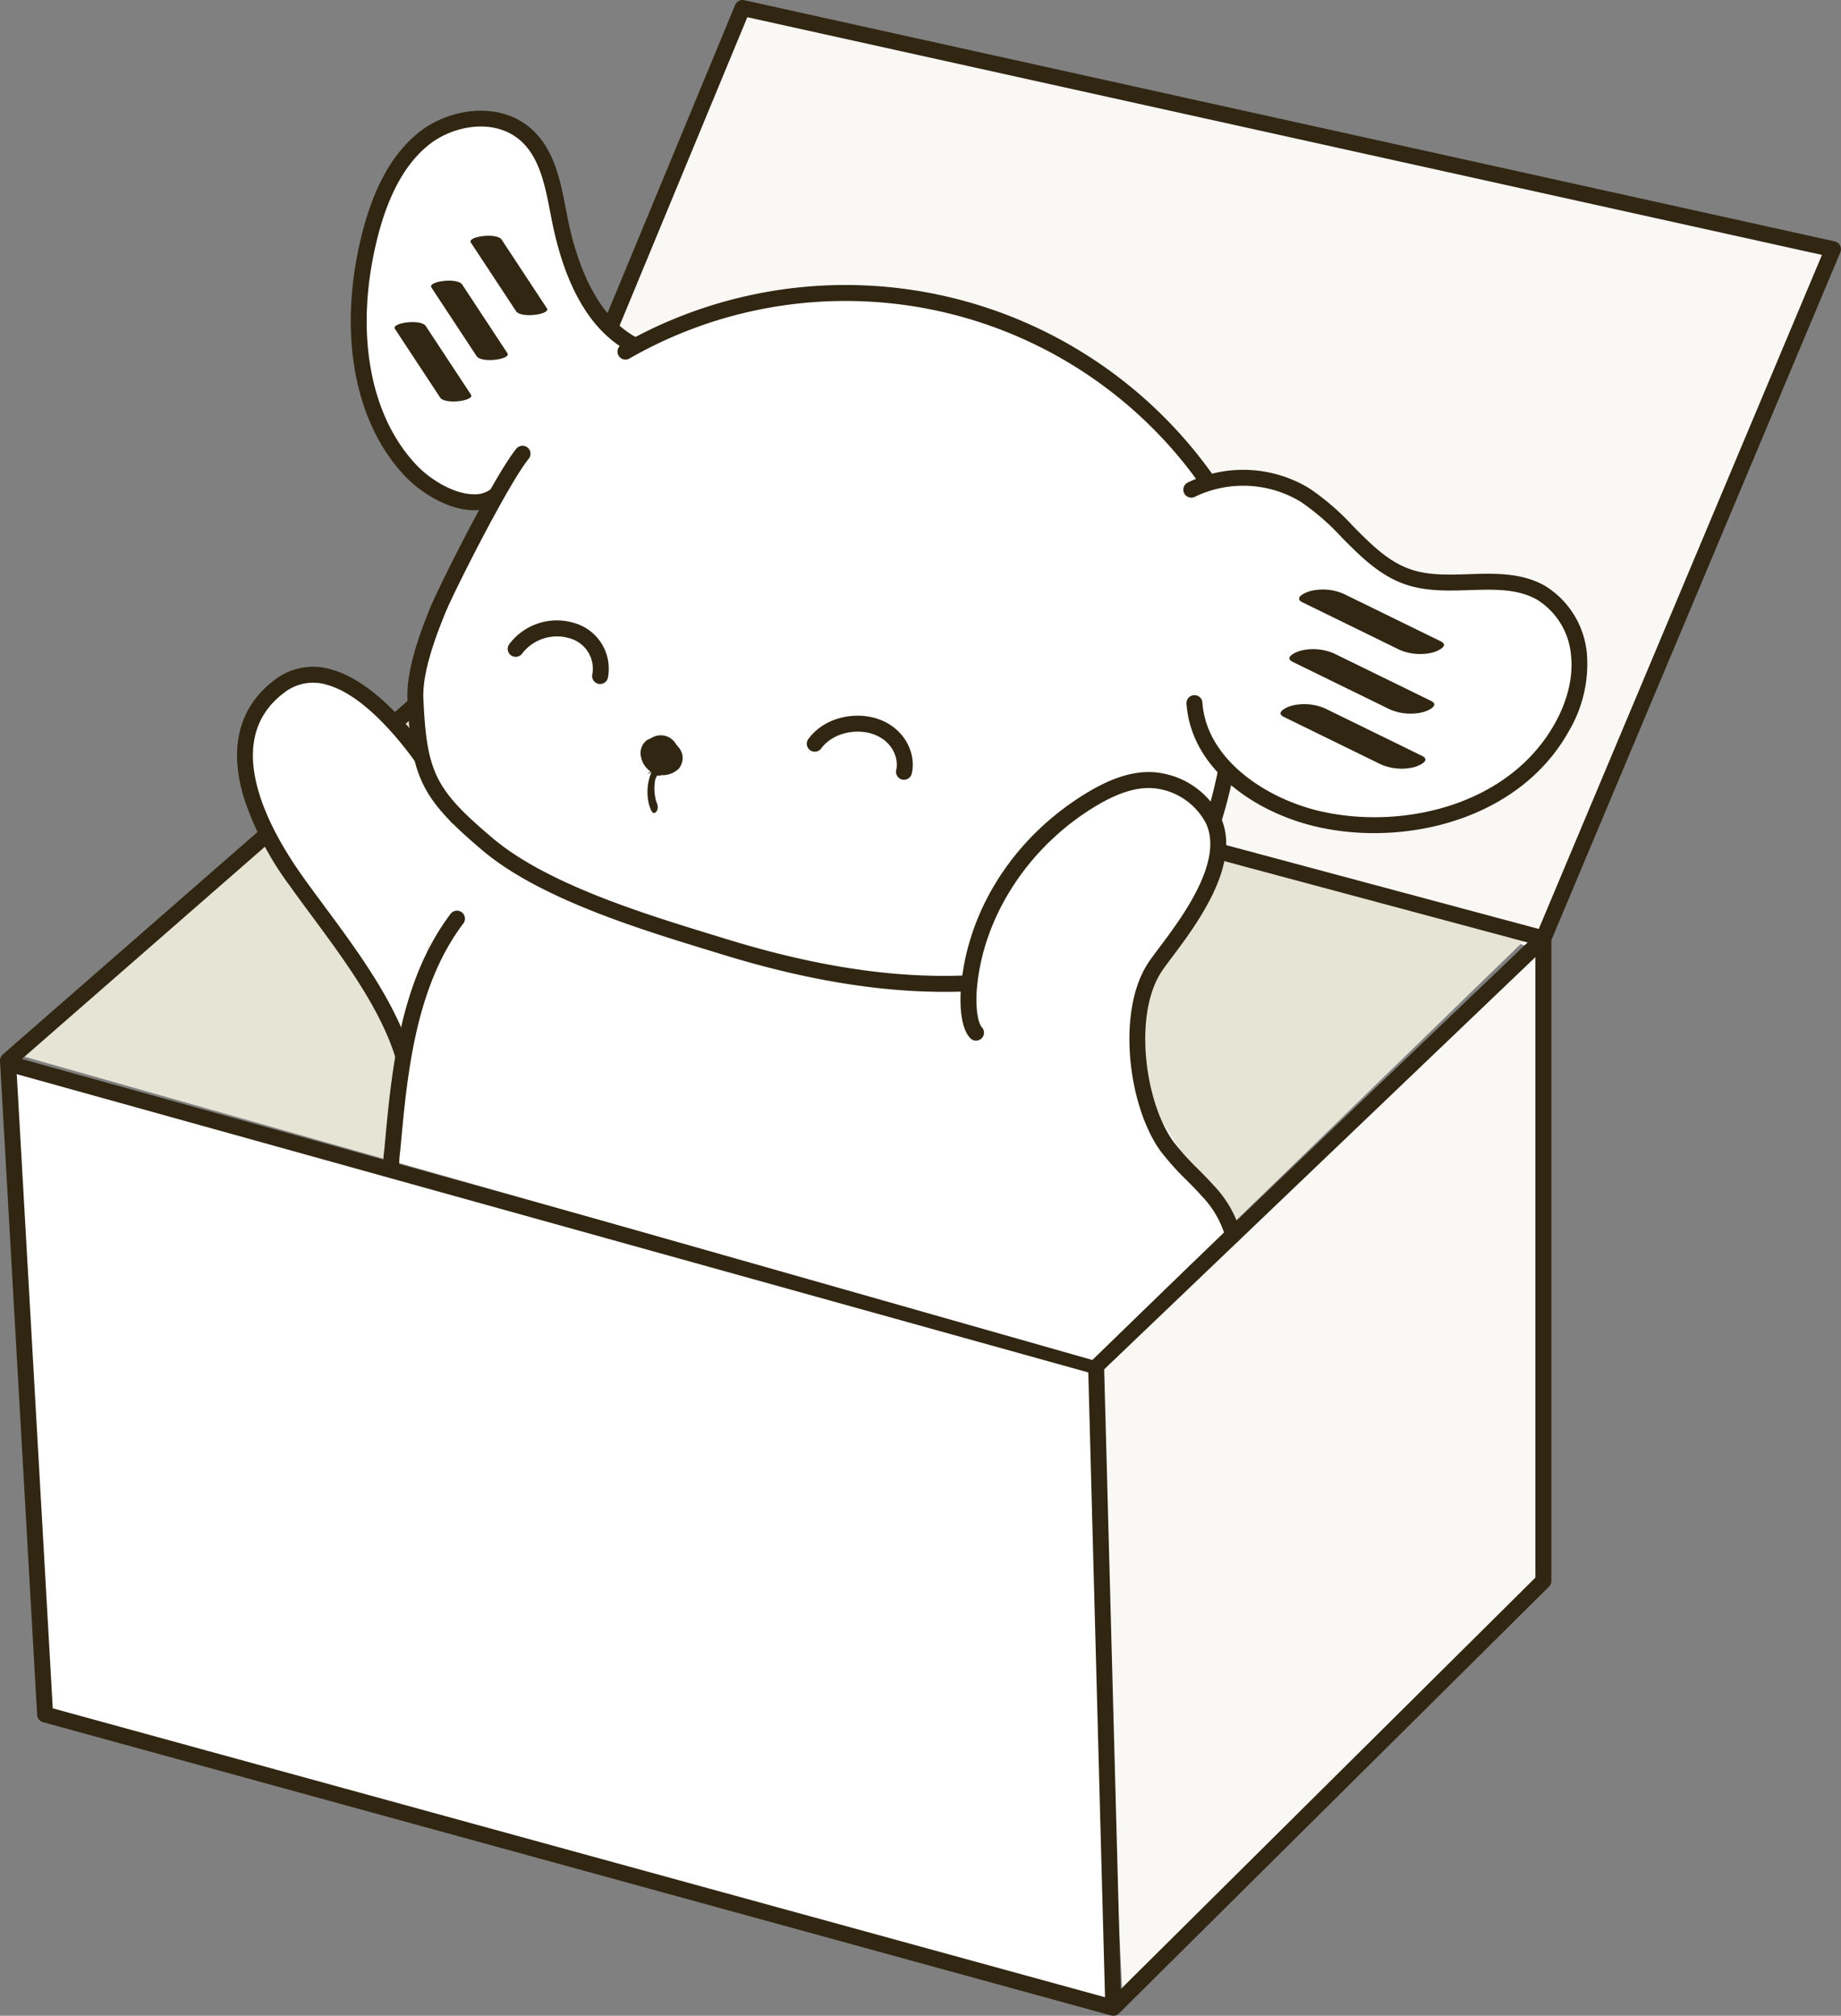 <svg xmlns="http://www.w3.org/2000/svg" width="365.406" height="400" viewBox="0 0 365.406 400"><rect x="0" y="0" width="365.406" height="400" fill="#808080" stroke="none"/><g transform="translate(182.703 200)"><g transform="translate(-182.703 -200)"><path d="M764.592,199.851l51.472-124.2L1032.291,124,972.283,263.2Z" transform="translate(-667.839 -75.028)" fill="#fff"/><path d="M558.3,437.029l94.47-82.51L859.347,412.5l-87.662,85.115Z" transform="translate(-554.868 -227.744)" fill="#e6e4d4"/><path d="M560.964,669.8,554.98,540.971l214.46,58.7,3.423,127.349Z" transform="translate(-553.048 -329.852)" fill="#fff"/><path d="M1035.986,696.641,1030.008,570.9l89.282-84.374.231,127.226Z" transform="translate(-813.191 -300.038)" fill="#faf8f5"/><g transform="translate(93.003)"><path d="M971.4,262.433l57.492-136.8h0L812.449,77.769,759.537,205.486" transform="translate(-758.075 -76.185)" fill="#faf8f5"/><path d="M971.09,261.129l-2.919-1.227,56.757-135.05L811.633,77.684l-52.4,126.49-2.925-1.212L809.216,75.246a1.582,1.582,0,0,1,1.8-.94l216.445,47.864a1.583,1.583,0,0,1,1.118,2.159Z" transform="translate(-756.304 -74.268)" fill="#302612"/></g><g transform="translate(93.993 127.871)"><line x2="211.927" y2="56.847" transform="translate(0.41 1.529)" fill="#fff"/><rect width="3.166" height="219.419" transform="matrix(0.259, -0.966, 0.966, 0.259, 0, 3.058)" fill="#302612"/></g><g transform="translate(216.457 185.096)"><line y1="84.82" x2="88.786" transform="translate(1.088 1.151)" fill="#fff"/><rect width="122.79" height="3.167" transform="matrix(0.723, -0.691, 0.691, 0.723, 0, 84.833)" fill="#302612"/></g><g transform="translate(215.962 270.586)"><line x1="3.423" y1="127.788" transform="translate(1.583 0.043)" fill="#fff"/><rect width="3.167" height="127.834" transform="translate(0 0.085) rotate(-1.534)" fill="#302612"/></g><g transform="translate(1.508 209.594)"><line x1="215.613" y1="59.949" transform="translate(0.424 1.525)" fill="#fff"/><rect width="3.167" height="223.792" transform="matrix(0.268, -0.963, 0.963, 0.268, 0, 3.051)" fill="#302612"/></g><path d="M771.677,629.478a1.584,1.584,0,0,1-.419-.057l-212.014-58.2a1.583,1.583,0,0,1-1.162-1.437l-7.369-129.774a1.583,1.583,0,0,1,.54-1.282l92.82-81.043,2.083,2.385-92.237,80.534,7.261,127.865,210.033,57.655,84.245-83.59V415.726h3.167V543.2a1.582,1.582,0,0,1-.468,1.124l-85.363,84.7A1.582,1.582,0,0,1,771.677,629.478Z" transform="translate(-550.709 -229.478)" fill="#302612"/><g transform="translate(47.059 21.97)"><path d="M722.428,430.22s60.639-2.3,92.856,10.664,46.282,29.606,46.282,29.606l27.339,41.95-27.34,26.545L723.415,499.7s10.266-55.849,6.372-58.813S722.428,430.22,722.428,430.22Z" transform="translate(-691.808 -291.084)" fill="#fff"/><g transform="translate(0 110.347)"><path d="M689.654,446.012c-3.765-12.509-14.569-25.314-21.441-35.019-3.927-5.546-18.373-26.936-3.26-38.368,14.526-10.989,32.964,19.849,35.329,25.783" transform="translate(-656.639 -368.691)" fill="#fff"/><path d="M687.754,445.674a1.583,1.583,0,0,1-1.515-1.127c-2.958-9.825-10.337-19.787-16.846-28.576-1.559-2.1-3.031-4.093-4.37-5.984a60.959,60.959,0,0,1-9-17.442c-2.931-9.892-.831-17.881,6.073-23.1a12.465,12.465,0,0,1,11.386-2.135c12.632,3.522,24.351,23.534,26.368,28.594a1.583,1.583,0,1,1-2.942,1.172c-2.156-5.409-13.557-23.726-24.277-26.716a9.327,9.327,0,0,0-8.626,1.61c-12.481,9.441-3.1,26.727,3.6,36.19,1.32,1.864,2.782,3.838,4.33,5.929,6.664,9,14.217,19.2,17.334,29.548a1.584,1.584,0,0,1-1.517,2.04Z" transform="translate(-654.74 -366.77)" fill="#302612"/></g><g transform="translate(22.56)"><path d="M763.839,171.769c-9.414-4.12-13.8-15.3-15.843-25.65-1.137-5.764-2.063-12.064-6.165-16.142-5.518-5.485-15.041-4.468-21.019.474s-9.03,12.746-10.823,20.439c-3.65,15.659-2.4,33.947,8.588,45.373,4.387,4.563,12.969,8.728,17.417,4.228" transform="translate(-706.549 -124.724)" fill="#fff"/><path d="M729.093,202.119h-.075c-4.958-.035-10.362-3.364-13.519-6.647-10.031-10.434-13.391-27.941-8.988-46.83,2.314-9.929,6.028-16.9,11.356-21.3,6.176-5.106,16.78-6.7,23.144-.376,4.12,4.1,5.245,9.93,6.333,15.572q.134.7.27,1.387c1.77,8.974,5.8,20.511,14.924,24.506a1.583,1.583,0,0,1-1.269,2.9c-8.336-3.647-13.975-12.663-16.762-26.794q-.137-.7-.272-1.4c-1-5.171-2.028-10.518-5.456-13.925-5.1-5.074-13.782-3.654-18.894.571-4.773,3.946-8.139,10.349-10.289,19.578-4.158,17.841-1.1,34.258,8.187,43.916,2.609,2.714,7.245,5.648,11.259,5.676a5.2,5.2,0,0,0,3.891-1.463,1.583,1.583,0,1,1,2.252,2.227A8.337,8.337,0,0,1,729.093,202.119Z" transform="translate(-704.612 -122.836)" fill="#302612"/></g><g transform="translate(33.798 66.483)"><path d="M754.225,273.3c-4.222,5.184-15.219,27.083-16.837,31.106-1.686,4.194-4.681,11.771-4.42,17.533.69,15.251,2.656,18.994,14.314,28.852s32.563,15.909,47.157,20.391c20.712,6.361,42.915,9.839,64.061,5.118,6.433-1.437,12.8-3.675,18.091-7.611,13.469-10.027,17.061-28.364,19.358-45" transform="translate(-731.37 -271.721)" fill="#fff"/><path d="M835.948,378.165c-13.314,0-27.834-2.452-43.888-7.383l-2.305-.706c-14.393-4.4-34.1-10.431-45.41-19.99-12.085-10.218-14.17-14.422-14.874-29.989-.281-6.223,2.97-14.309,4.533-18.195,1.5-3.722,12.609-26.027,17.078-31.515a1.583,1.583,0,0,1,2.455,2c-4.025,4.942-14.91,26.506-16.6,30.7-1.479,3.679-4.558,11.334-4.307,16.87.664,14.691,2.335,18.058,13.755,27.714,10.809,9.139,30.161,15.058,44.291,19.38l2.309.707c24.369,7.485,45.059,9.148,63.251,5.086,7.341-1.639,13.062-4.039,17.491-7.336,13.027-9.7,16.5-27.768,18.735-43.943a1.583,1.583,0,1,1,3.136.433c-2.321,16.812-5.971,35.621-19.981,46.051-4.793,3.568-10.907,6.148-18.692,7.886A95.918,95.918,0,0,1,835.948,378.165Z" transform="translate(-729.454 -269.804)" fill="#302612"/></g><path d="M890.3,292.15a162.151,162.151,0,0,0-33.755-11.089c-11.1-2.336-22.433-3.5-33.436-6.261s-21.9-7.282-29.995-15.27a31.182,31.182,0,0,1-8.287-13.08,19.857,19.857,0,0,1,1.325-15.208c3.89-6.918,12.042-10.03,19.669-12.079,18.809-5.051,38.683-6.809,57.826-3.275s37.521,12.577,50.785,26.914c4.779,5.167,8.96,11.17,10.539,18.051a27.936,27.936,0,0,1-9.718,27.568,26.829,26.829,0,0,1-28.837,2.506" transform="translate(-725.48 -172.781)" fill="#fff"/><path d="M1076.15,272.954l-3.666,2.511" transform="translate(-883.512 -205.046)" fill="#fff"/><g transform="translate(75.5 34.687)"><path d="M825.141,214.554a87.8,87.8,0,0,1,125.369,44" transform="translate(-823.558 -201.442)" fill="#fff"/><path d="M948.594,258.206a1.585,1.585,0,0,1-1.474-1A86.22,86.22,0,0,0,824.012,214a1.583,1.583,0,0,1-1.575-2.747,89.388,89.388,0,0,1,127.63,44.789,1.585,1.585,0,0,1-1.473,2.164Z" transform="translate(-821.641 -199.514)" fill="#302612"/></g><g transform="translate(80.597 124.41)"><ellipse cx="1.672" cy="1.899" rx="1.672" ry="1.899" transform="translate(1.527 4.862) rotate(-88.022)" fill="#302612"/><path d="M836.408,404.37l-.13,0a3.379,3.379,0,0,1-3.368-3.374h0a3.491,3.491,0,1,1,3.5,3.376ZM836.1,401.1a.464.464,0,0,0,.287.1.478.478,0,0,0,.294-.079.518.518,0,0,0-.581-.02Z" transform="translate(-832.908 -397.858)" fill="#302612"/></g><g transform="translate(80.102 124.449)"><path d="M835.725,405.493a.909.909,0,0,0,.4-.1c2.607-.013,4.45-1.315,3.982-3.942a3.823,3.823,0,0,0-2.888-2.583c-1.273-.4-2.8-.761-3.948.138a3.009,3.009,0,0,0-.871,3.031,4.329,4.329,0,0,0,2.141,2.9,3.288,3.288,0,0,0-.194.383,9.934,9.934,0,0,0-.371,6.155,6.213,6.213,0,0,0,.516,1.226l0,0c0,.01.009.021.014.031l-.01-.028a1.007,1.007,0,0,0,.181.2c.405,0,.542-.534.59-.864a2.834,2.834,0,0,0-.317-1.15,9.672,9.672,0,0,1-.211-4.333c.019-.1.035-.185.05-.265.134-.26.293-.557.437-.87A3.5,3.5,0,0,0,835.725,405.493Zm-2.229-3.262a3.673,3.673,0,0,1-.2-1.33,1.8,1.8,0,0,1,1.287-.064c.863.317,1.7.715,2.573,1.016,1.08.444.7.134,1.548.828a1.849,1.849,0,0,0,.133.147,4.756,4.756,0,0,1-1.605.82c-.589.212-1.206.306-1.807.462l-.086.043a.351.351,0,0,0-.224.108.249.249,0,0,0-.043.034l.022-.011h0l-.009,0,.009,0a.516.516,0,0,0-.043.046c-.079.075-.152.145-.22.219A6.945,6.945,0,0,1,833.5,402.232Z" transform="translate(-832.088 -398.217)" fill="#302612"/><path d="M834.328,412.859l-.063-.05a1.248,1.248,0,0,1-.223-.24l.06-.044-.067.034h0l0,0-.01-.022a3.53,3.53,0,0,1-.387-.869c-.045-.133-.09-.264-.138-.38a10.187,10.187,0,0,1,.367-6.32c.036-.083.07-.157.1-.223l-.024-.016-.845.445.665-.565A4.548,4.548,0,0,1,831.9,401.8a3.236,3.236,0,0,1,.955-3.251c1.181-.923,2.694-.63,4.154-.175a4.064,4.064,0,0,1,3.041,2.749,3.4,3.4,0,0,1-.61,2.863,4.561,4.561,0,0,1-3.544,1.356,1.018,1.018,0,0,1-.458.1h0a2.475,2.475,0,0,1-.354-.042c-.1.209-.2.41-.3.595l-.05.1-.044.234a9.532,9.532,0,0,0,.2,4.221,2.933,2.933,0,0,1,.328,1.217c-.135.947-.568,1.088-.814,1.091Zm.086-.549a.984.984,0,0,0,.065.079c.2-.089.274-.513.294-.653a2.585,2.585,0,0,0-.287-1l-.022-.053a10,10,0,0,1-.218-4.439l.072-.332.065-.126c.117-.225.247-.474.367-.735l.073-.157.274.048a2.4,2.4,0,0,0,.362.048.67.67,0,0,0,.3-.085l.09-.019A4.157,4.157,0,0,0,839.1,403.7a2.916,2.916,0,0,0,.514-2.483c-.254-1.109-1.125-1.877-2.736-2.408-1.339-.418-2.721-.7-3.738.1a2.8,2.8,0,0,0-.789,2.806,4.1,4.1,0,0,0,1.769,2.592l.095-.081a7.243,7.243,0,0,1-1.206-2.2l0-.005a3.871,3.871,0,0,1-.209-1.371l0-.134.114-.085a2.019,2.019,0,0,1,1.454-.088c.416.151.8.311,1.186.47.459.191.933.388,1.407.551.339.139.53.2.661.247.342.114.365.133.957.621.1.111.129.142.148.16l.184.183-.206.158a4.976,4.976,0,0,1-1.669.855,10.015,10.015,0,0,1-1.206.322c-.2.044-.4.088-.593.138l-.087.044-.078.013a.176.176,0,0,0-.059.037l-.075.079c-.075.071-.144.137-.21.209l-.146.157-.112.188a3.034,3.034,0,0,0-.18.358,9.73,9.73,0,0,0-.362,6c.044.1.092.243.142.387a3.031,3.031,0,0,0,.341.772Zm0-7.827.047.027-.032-.035Zm-.973-2.591a6.741,6.741,0,0,0,1.1,2.012l.137-.071.027-.021a.592.592,0,0,1,.3-.152l.093-.041.09-.023.655-.3-.19.194.078-.017a9.569,9.569,0,0,0,1.155-.308,4.689,4.689,0,0,0,1.34-.637c-.486-.4-.492-.4-.749-.484-.138-.046-.337-.113-.677-.253-.475-.163-.957-.363-1.422-.556-.38-.157-.759-.315-1.143-.456a1.831,1.831,0,0,0-.98-.006A3.254,3.254,0,0,0,833.438,401.892Z" transform="translate(-831.814 -397.944)" fill="#302612"/></g><g transform="translate(187.85 71.263)"><path d="M1073.5,286.2a23.63,23.63,0,0,1,22.563,1.112c7.44,4.645,12.157,13.414,20.463,16.229,8.466,2.869,18.573-1.286,26.345,3.129,4.339,2.464,7.018,7.322,7.533,12.285a24.72,24.72,0,0,1-3.36,14.349c-8.941,16.113-30.2,22.359-48.173,18.3-11.8-2.668-23.935-10.974-24.789-23.046" transform="translate(-1071.92 -282.278)" fill="#fff"/><path d="M1107.839,352.459a51.118,51.118,0,0,1-11.23-1.224c-12.286-2.777-25.1-11.423-26.019-24.478a1.583,1.583,0,0,1,3.158-.223c.8,11.373,12.776,19.176,23.558,21.613,16.214,3.665,37.372-1.177,46.44-17.521,1.753-3.161,3.728-8.054,3.17-13.417a14.427,14.427,0,0,0-6.74-11.072c-3.881-2.2-8.519-2.056-13.428-1.9-4.205.136-8.555.276-12.644-1.11-5.189-1.76-9.018-5.628-12.721-9.369a47.007,47.007,0,0,0-8.072-7.018,22.038,22.038,0,0,0-21.021-1.036,1.583,1.583,0,1,1-1.4-2.838,25.267,25.267,0,0,1,24.1,1.188,49.346,49.346,0,0,1,8.646,7.476c3.6,3.64,7,7.078,11.486,8.6,3.544,1.2,7.421,1.077,11.525.944,5.134-.165,10.438-.336,15.094,2.308a17.636,17.636,0,0,1,8.326,13.5,26.141,26.141,0,0,1-3.551,15.28C1138.71,346.228,1122.768,352.459,1107.839,352.459Z" transform="translate(-1070.003 -280.37)" fill="#302612"/></g><path d="M923.995,400.931a1.566,1.566,0,0,1-.366-.043,1.583,1.583,0,0,1-1.176-1.905c.516-2.18-.641-5.85-4.832-7.182-3.091-.983-7.671-.292-10.066,2.926a1.583,1.583,0,0,1-2.54-1.89c3.305-4.441,9.326-5.4,13.565-4.053,5.555,1.766,7.9,6.944,6.954,10.929A1.583,1.583,0,0,1,923.995,400.931Z" transform="translate(-791.628 -268.17)" fill="#302612"/><path d="M791.824,359.063a1.6,1.6,0,0,1-.362-.042,1.584,1.584,0,0,1-1.181-1.9A6.259,6.259,0,0,0,785.822,350,8.706,8.706,0,0,0,776.357,353a1.583,1.583,0,0,1-2.58-1.836,11.828,11.828,0,0,1,13.025-4.18,9.438,9.438,0,0,1,6.561,10.853A1.584,1.584,0,0,1,791.824,359.063Z" transform="translate(-719.768 -245.295)" fill="#302612"/></g><g transform="translate(76.075 46.782)"><g transform="translate(178.089 70.21)"><path d="M1121.382,335.426l19.2,9.39a10.341,10.341,0,0,0,6.5.6c.82-.174,3.662-1.317,1.7-2.274l-19.2-9.39a10.341,10.341,0,0,0-6.5-.6c-.82.174-3.662,1.317-1.7,2.274Z" transform="translate(-1117.025 -332.893)" fill="#302612"/><path d="M1117.149,361.579l19.2,9.39a10.341,10.341,0,0,0,6.5.6c.82-.174,3.662-1.317,1.7-2.274l-19.2-9.39a10.341,10.341,0,0,0-6.5-.6c-.82.174-3.662,1.317-1.7,2.274Z" transform="translate(-1114.706 -347.215)" fill="#302612"/><path d="M1113.242,385.715l19.2,9.39a10.344,10.344,0,0,0,6.5.6c.82-.174,3.662-1.317,1.7-2.275l-19.2-9.39a10.341,10.341,0,0,0-6.5-.6c-.82.173-3.662,1.317-1.7,2.274Z" transform="translate(-1112.567 -360.433)" fill="#302612"/></g><g transform="translate(2.241)"><path d="M757.224,179.044l8.979,13.629c.948,1.439,6.916.639,6.107-.589l-8.979-13.628c-.948-1.439-6.916-.639-6.107.589Z" transform="translate(-742.079 -177.685)" fill="#302612"/><path d="M739.9,198.738l8.979,13.628c.948,1.439,6.916.639,6.107-.589l-8.979-13.629c-.948-1.439-6.916-.639-6.107.589Z" transform="translate(-732.591 -188.47)" fill="#302612"/><path d="M723.911,216.913l8.978,13.628c.948,1.439,6.916.639,6.107-.589l-8.978-13.628c-.948-1.439-6.916-.639-6.107.589Z" transform="translate(-723.836 -198.423)" fill="#302612"/></g><g transform="translate(0 133.927)"><path d="M735.427,477.246c-9.521,12.582-11.3,29.2-12.744,44.915a27.572,27.572,0,0,0-.276,4.645" transform="translate(-720.799 -475.663)" fill="#fff"/><path d="M720.487,526.473a1.584,1.584,0,0,1-1.581-1.507,20.388,20.388,0,0,1,.157-3.649c.04-.366.083-.762.125-1.216,1.325-14.435,2.974-32.4,13.058-45.726a1.583,1.583,0,1,1,2.525,1.911c-9.539,12.6-11.142,30.07-12.43,44.1-.043.475-.089.888-.13,1.27a17.3,17.3,0,0,0-.141,3.154,1.584,1.584,0,0,1-1.505,1.657Z" transform="translate(-718.882 -473.746)" fill="#302612"/></g><g transform="translate(114.566 106.419)"><path d="M1028.178,506.724a20.927,20.927,0,0,0-5.121-8.866c-2.6-2.894-5.582-5.456-7.9-8.578-5.866-7.887-8.742-26.05-2.592-35.569,2.972-4.6,16.293-19.117,11.7-29.241a14.609,14.609,0,0,0-10.121-7.737c-4.751-1.046-9.624.915-13.67,3.3C986.51,428.26,977.158,442.4,975.763,457.4c-.294,3.155-.141,7.54,1.378,9.172" transform="translate(-974.059 -414.858)" fill="#fff"/><path d="M1026.262,506.387a1.585,1.585,0,0,1-1.508-1.1,19.446,19.446,0,0,0-4.79-8.289c-.935-1.041-1.95-2.067-2.932-3.06a53.892,53.892,0,0,1-5.064-5.631c-6.455-8.68-8.946-27.631-2.651-37.373.523-.809,1.292-1.834,2.266-3.131,4.462-5.943,12.767-17.005,9.324-24.6a13.1,13.1,0,0,0-9.019-6.844c-3.543-.781-7.643.239-12.526,3.117-13.427,7.913-22.6,21.765-23.937,36.152-.334,3.584.079,7,.96,7.947a1.583,1.583,0,0,1-2.318,2.157c-2.331-2.5-1.963-8.592-1.795-10.4,1.452-15.614,10.978-30.039,25.482-38.587,5.605-3.3,10.451-4.443,14.815-3.481a16.136,16.136,0,0,1,11.222,8.629c4.218,9.3-4.82,21.339-9.675,27.806-.9,1.2-1.676,2.233-2.139,2.949-5.554,8.6-3.21,26.043,2.532,33.765a50.664,50.664,0,0,0,4.775,5.294c1.008,1.02,2.051,2.074,3.036,3.171a22.41,22.41,0,0,1,5.452,9.443,1.584,1.584,0,0,1-1.509,2.065Z" transform="translate(-972.144 -412.936)" fill="#302612"/></g></g></g></g></svg>